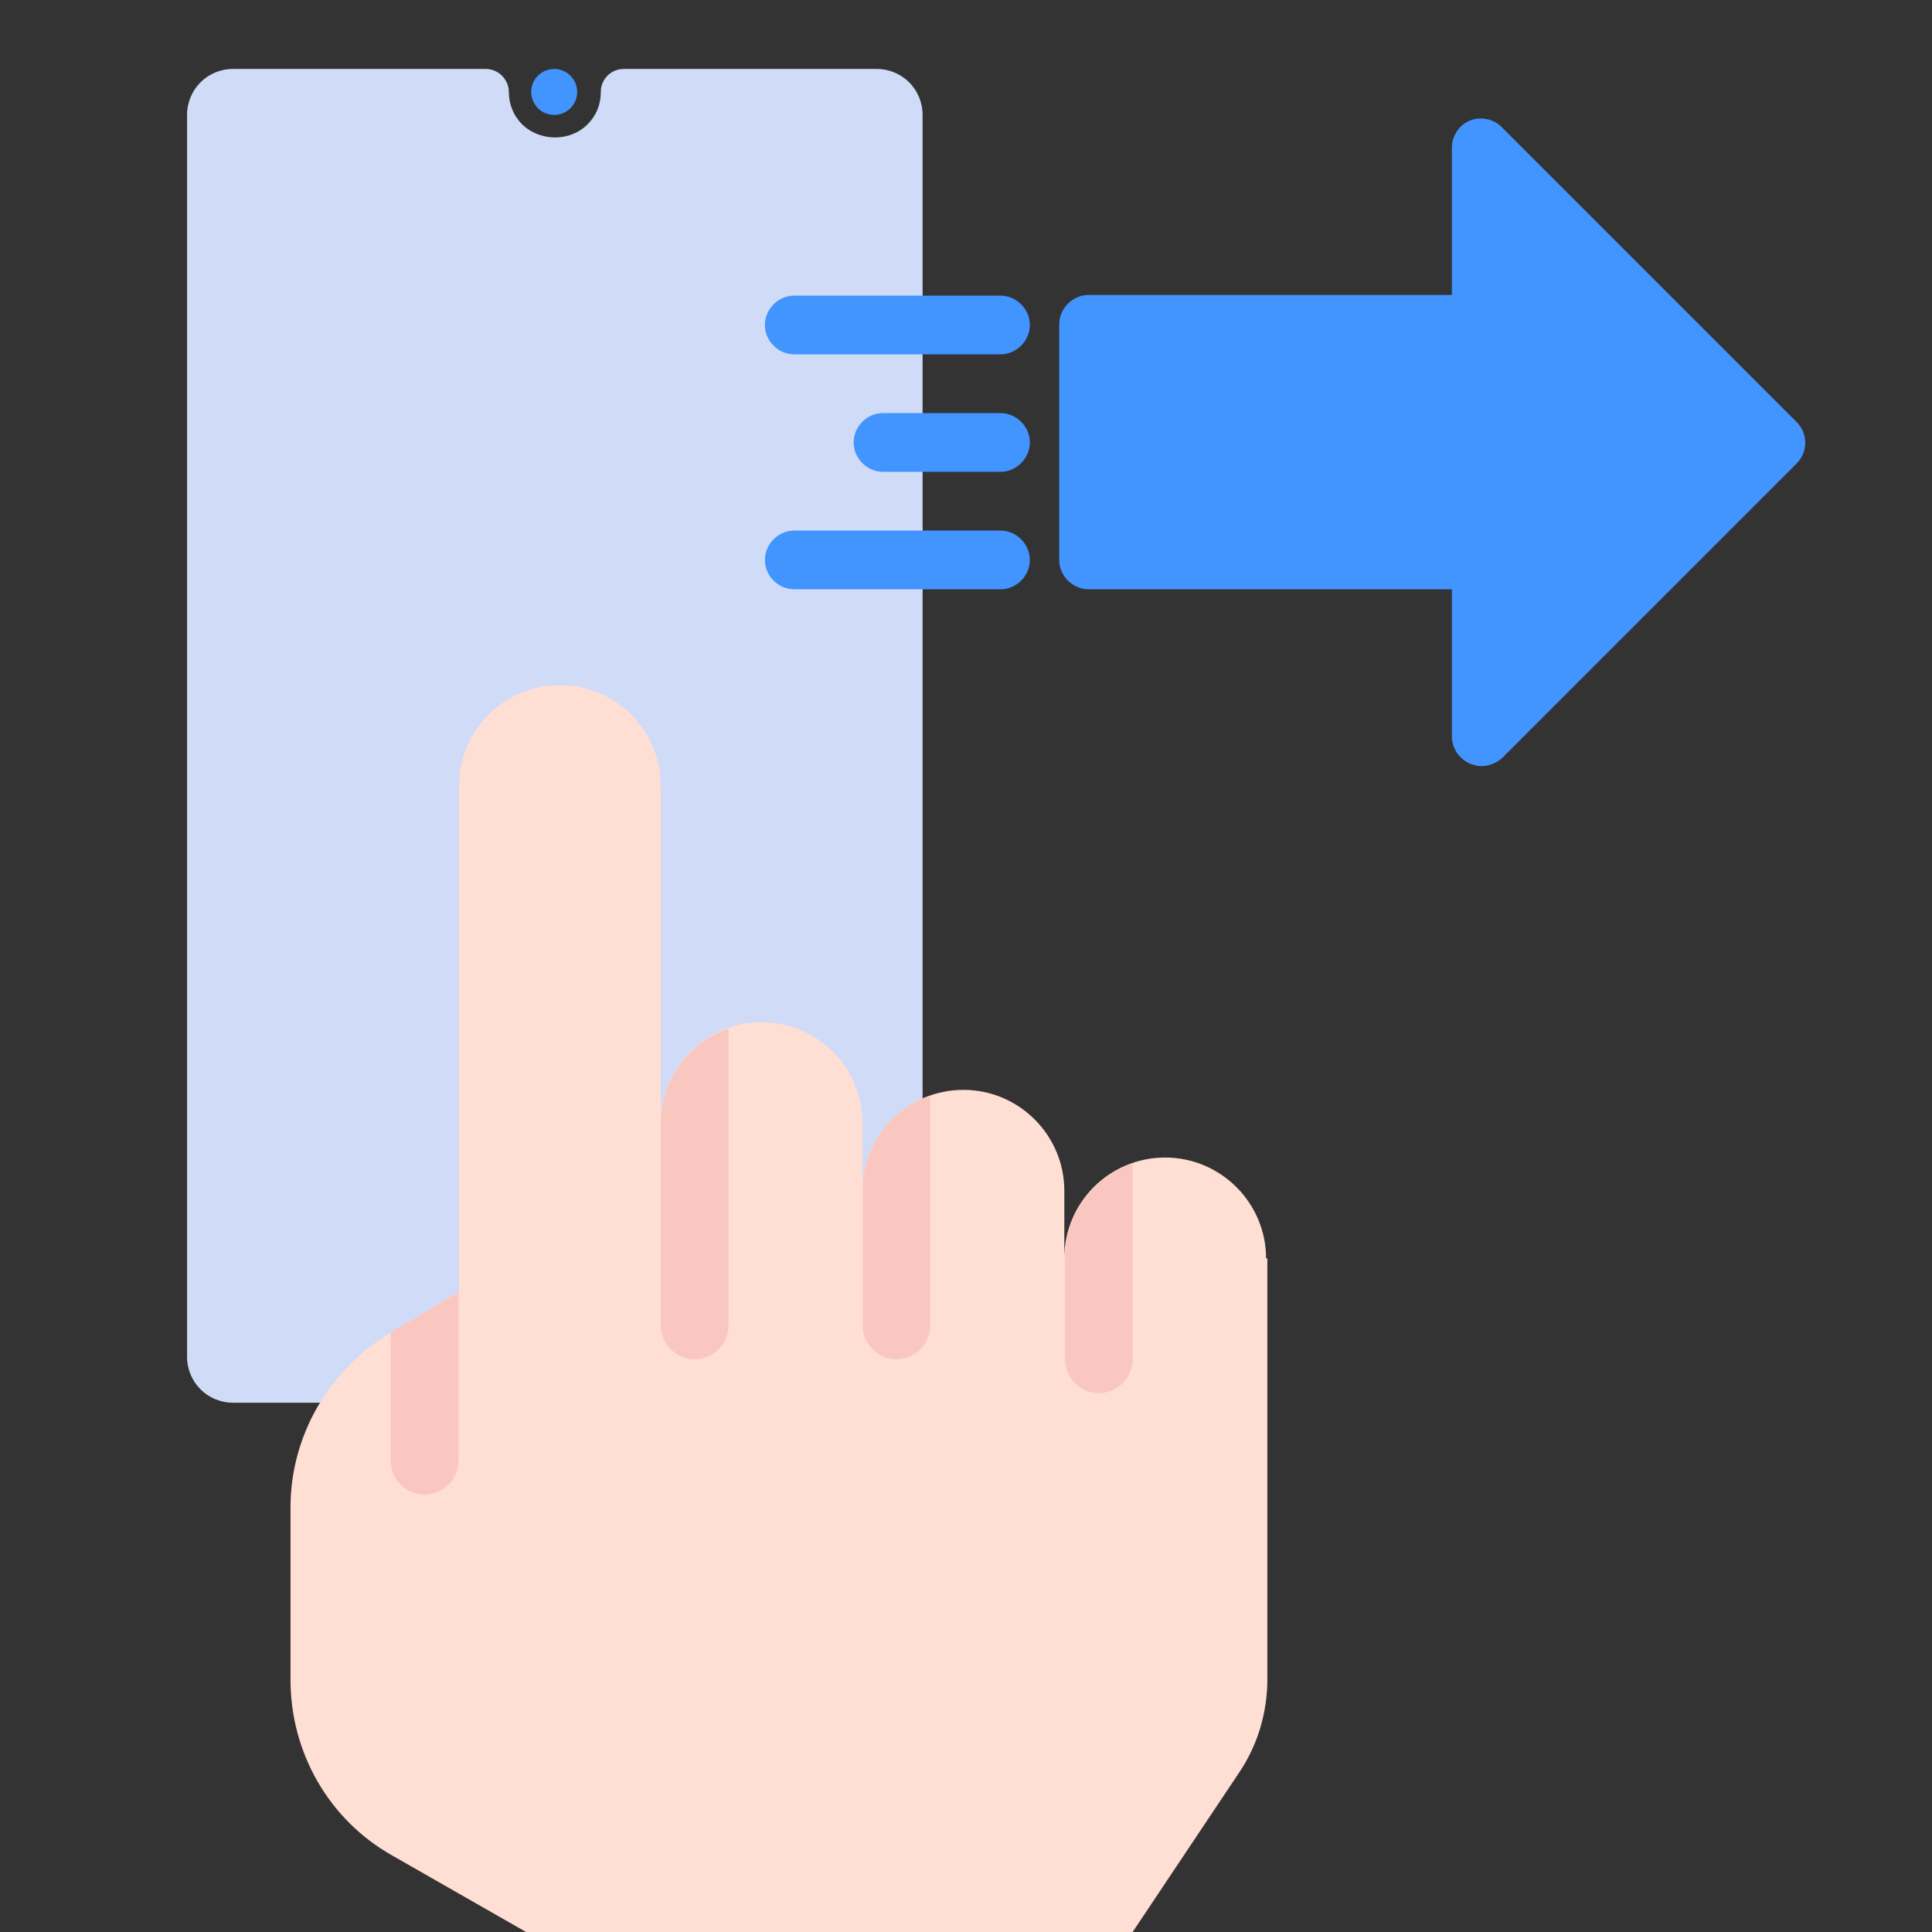 <?xml version="1.0" encoding="UTF-8"?> <svg xmlns="http://www.w3.org/2000/svg" id="Layer_1" data-name="Layer 1" viewBox="0 0 30.26 30.26"><rect x="0" y="0" width="30.26" height="30.26" fill="#333333" stroke="none"/><defs><style> .cls-1 { fill: #4294ff; } .cls-1, .cls-2, .cls-3, .cls-4, .cls-5 { stroke-width: 0px; } .cls-2 { fill: #ffded4; } .cls-3 { fill: #e6ecff; } .cls-4 { fill: #d0dbf7; } .cls-5 { fill: #f9c7c0; } </style></defs><g><g><rect class="cls-3" x="1.84" rx="1.8" ry="1.8"></rect><path class="cls-4" d="M13.73,1.08h-3.96c-.2,0-.36.16-.36.36s-.07.37-.21.51c-.27.27-.74.27-1.02,0-.14-.14-.21-.32-.21-.51s-.16-.36-.36-.36h-3.96c-.4,0-.72.32-.72.72v19.45c0,.4.32.72.72.72h10.08c.4,0,.72-.32.72-.72V1.8c0-.4-.32-.72-.72-.72Z"></path><circle class="cls-1" cx="8.68" cy="1.44" r=".36"></circle></g><g><path class="cls-1" d="M28.13,6.6l-4.61-4.61c-.13-.13-.33-.17-.5-.1-.17.07-.28.24-.28.43v2.3s-5.69,0-5.69,0c-.25,0-.46.21-.46.46v3.69c0,.25.21.46.46.46h5.69s0,2.3,0,2.3c0,.19.11.35.28.43.06.02.12.04.18.04.12,0,.24-.05.33-.13l4.61-4.61c.18-.18.18-.47,0-.65Z"></path><path class="cls-1" d="M15.67,5.55h-3.23c-.25,0-.46-.21-.46-.46s.21-.46.46-.46h3.23c.25,0,.46.21.46.46s-.21.46-.46.46Z"></path><path class="cls-1" d="M15.67,9.23h-3.23c-.25,0-.46-.21-.46-.46s.21-.46.46-.46h3.23c.25,0,.46.21.46.46s-.21.46-.46.46Z"></path><path class="cls-1" d="M15.67,7.39h-1.84c-.25,0-.46-.21-.46-.46s.21-.46.46-.46h1.84c.25,0,.46.21.46.46s-.21.46-.46.46Z"></path></g></g><g><path class="cls-2" d="M19.85,19.71v6.59c0,.52-.15,1.03-.44,1.46l-1.67,2.5h-9.5l-2.1-1.2c-.99-.56-1.59-1.61-1.59-2.75v-2.7c0-1.11.59-2.14,1.54-2.72l1.1-.66v-7.92c0-.88.71-1.58,1.58-1.58s1.58.71,1.58,1.58v5.28c0-.88.71-1.58,1.58-1.58s1.58.71,1.58,1.58v1.06c0-.88.71-1.58,1.58-1.58s1.58.71,1.58,1.58v1.06c0-.88.71-1.58,1.58-1.58s1.58.71,1.58,1.58Z"></path><path class="cls-5" d="M17.74,18.22v3.07c0,.29-.24.53-.53.53s-.53-.24-.53-.53v-1.58c0-.69.44-1.28,1.06-1.49Z"></path><path class="cls-5" d="M11.41,16.11v4.65c0,.29-.24.53-.53.53s-.53-.24-.53-.53v-3.16c0-.69.44-1.28,1.06-1.49Z"></path><path class="cls-5" d="M7.18,20.24v2.64c0,.29-.24.53-.53.53s-.53-.24-.53-.53v-2.01l1.06-.63Z"></path><path class="cls-5" d="M14.57,17.16v3.6c0,.29-.24.53-.53.53s-.53-.24-.53-.53v-2.11c0-.69.44-1.28,1.06-1.49Z"></path></g></svg> 